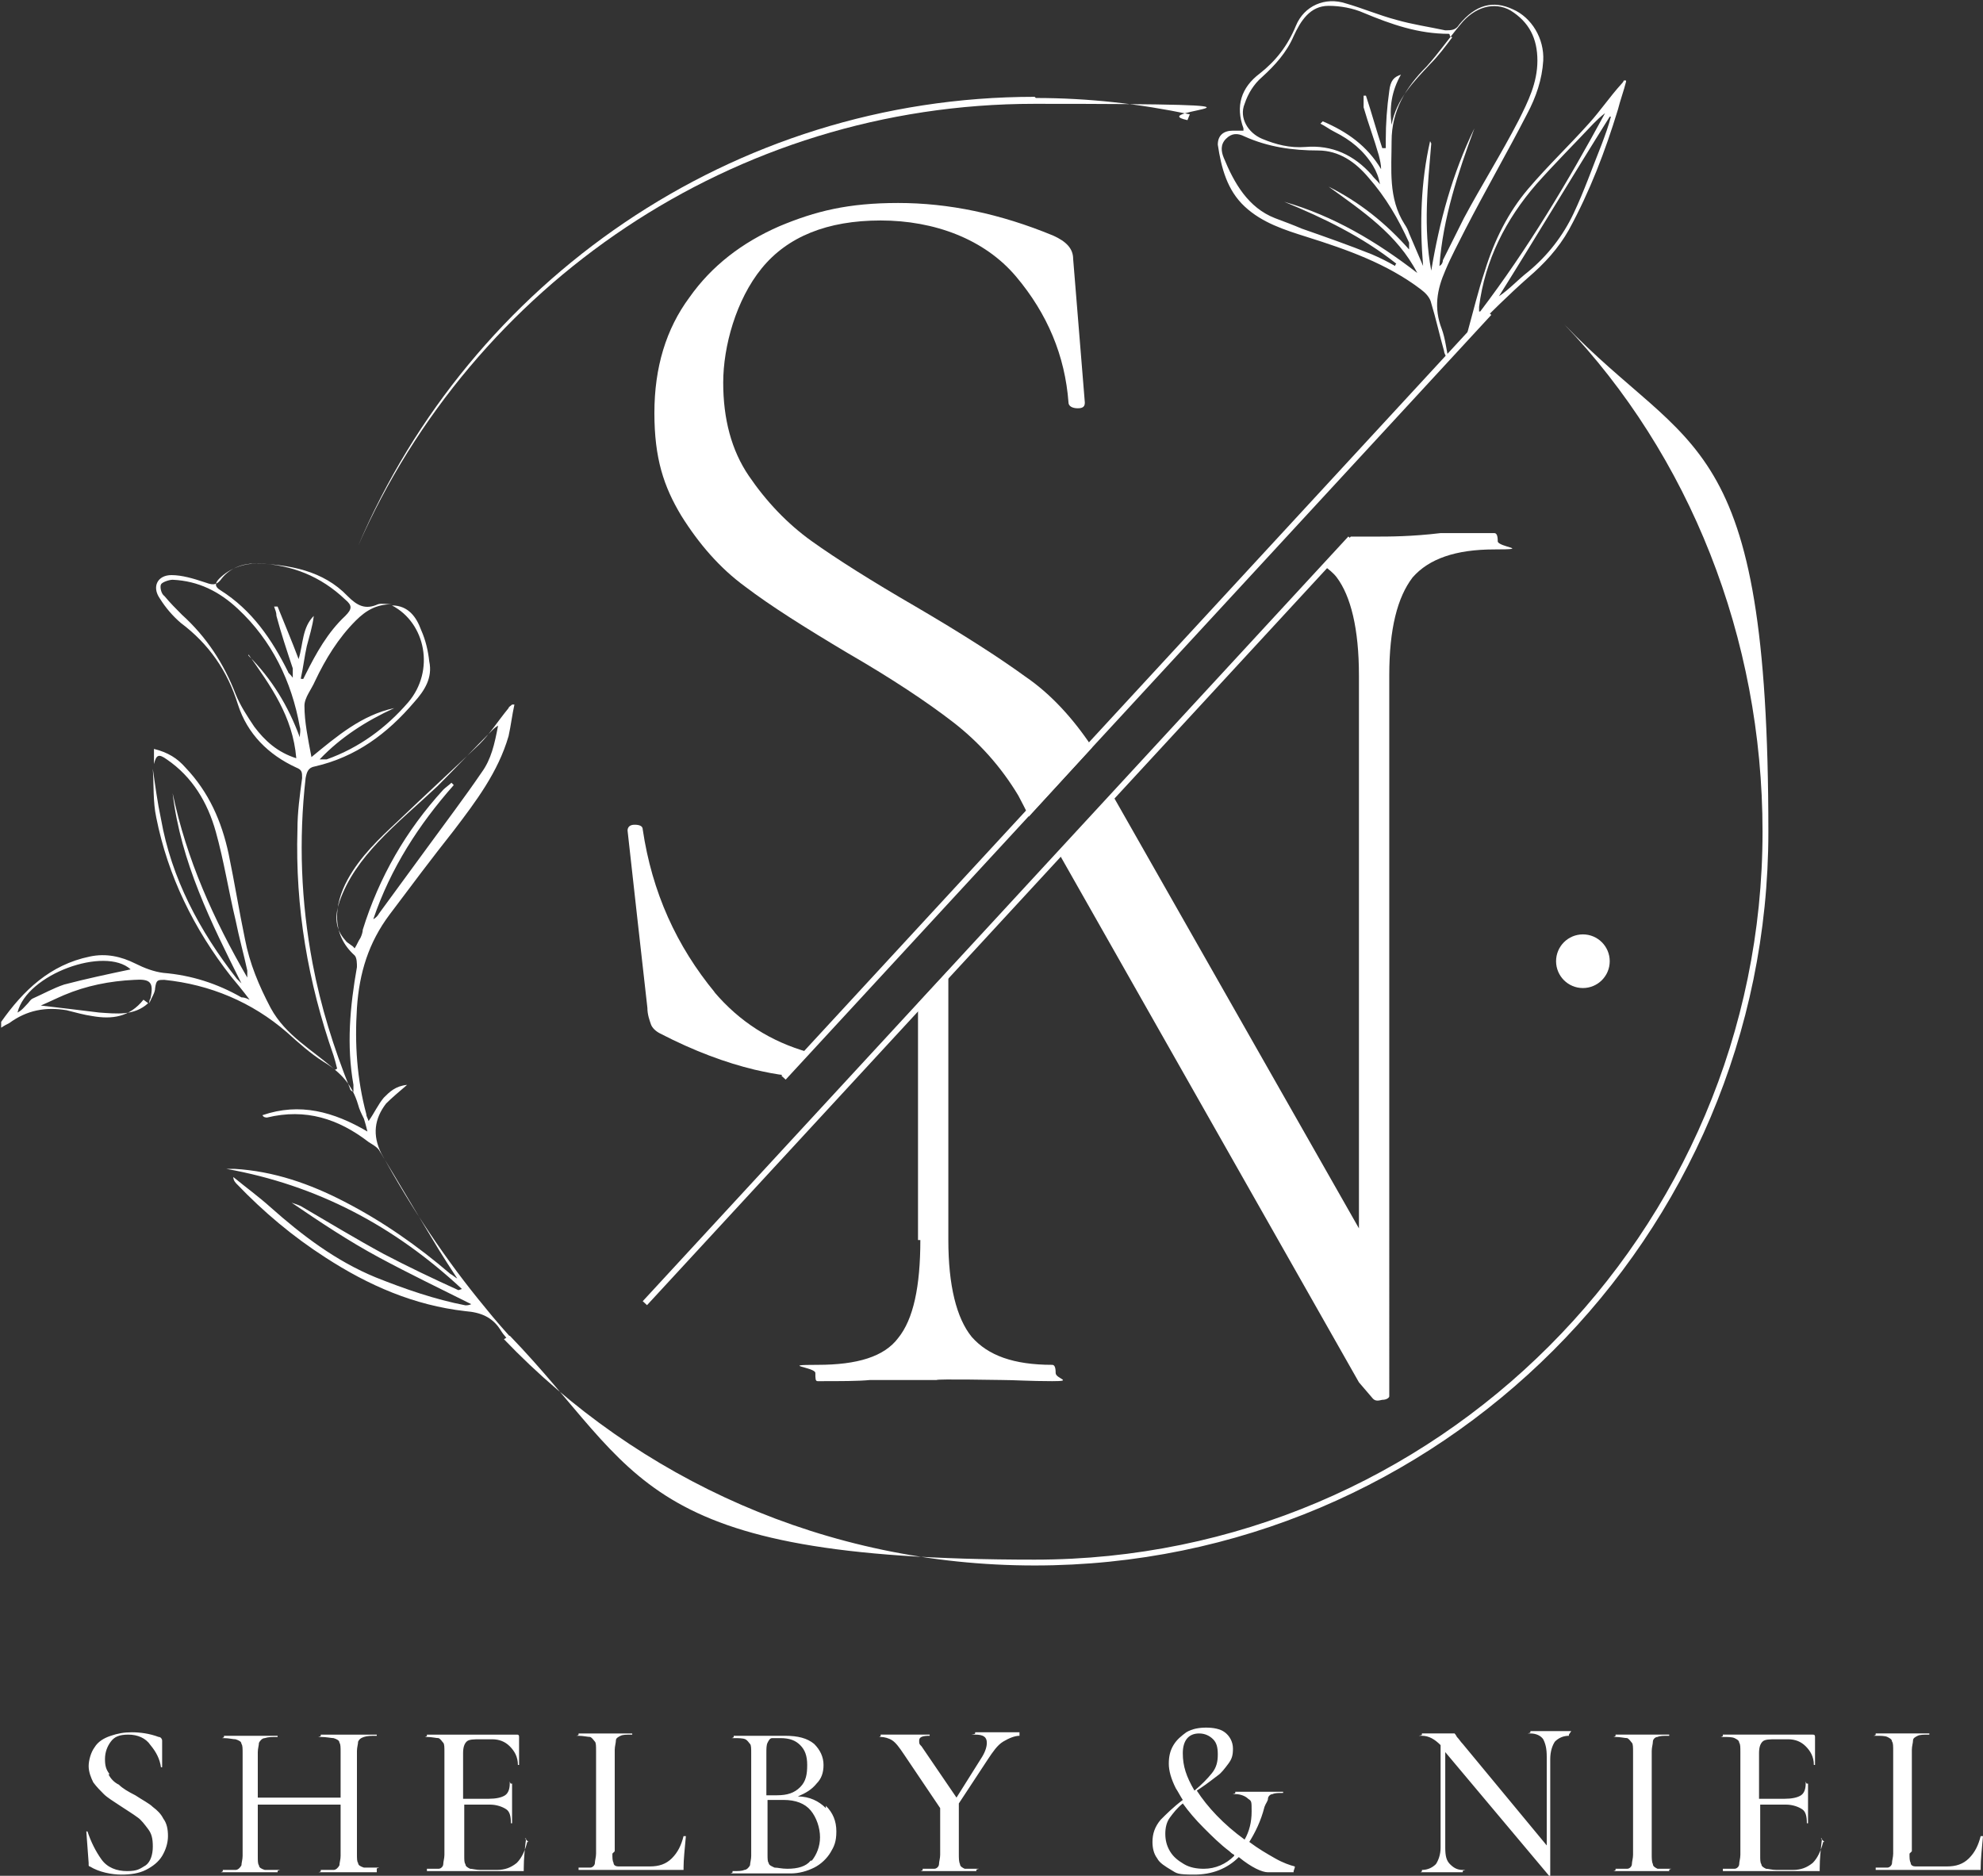 <svg xmlns="http://www.w3.org/2000/svg" width="170" height="160.8"><rect width="100%" height="100%" fill="#333333" stroke="none"/><defs><style>.cls-1{fill:#fff}</style></defs><g id="Layer_1"><path class="cls-1" d="M9.3 152.1c.2.4.5.7.9.9.3.3.8.6 1.4.9.6.4 1.2.7 1.5 1 .4.3.7.6.9 1 .3.4.4.9.4 1.5s-.2 1.2-.5 1.7-.8.9-1.4 1.2c-.6.3-1.3.4-2.1.4s-1.9-.2-2.7-.7c0 0-.1 0-.1-.1v-.2l-.2-2.7h.1c.3.9.7 1.7 1.2 2.4s1.3 1 2.2 1 1.1-.2 1.6-.5c.4-.3.6-.9.6-1.6s-.1-1.1-.4-1.5c-.3-.4-.6-.8-.9-1-.4-.3-.9-.6-1.5-1s-1.1-.7-1.4-1c-.3-.3-.6-.6-.9-1-.2-.4-.4-.9-.4-1.4s.2-1.2.5-1.6c.3-.5.8-.8 1.4-1s1.1-.3 1.8-.3 1.5.1 2.3.4c.2 0 .3.2.3.3v2.3c.1 0 0 0 0 0h-.1c-.1-.7-.4-1.3-.9-1.9-.4-.6-1.1-.9-1.9-.9s-1.2.2-1.5.6c-.3.4-.5.9-.5 1.5s.1.9.4 1.3zm23 8.3v.1h-4.8c-.4 0 0 0 0-.1v-.1h1.1c.2 0 .4-.2.5-.4 0-.2.1-.5.1-.8v-4.4h-7.1v4.4c0 .4 0 .7.1.8 0 .2.2.3.5.4h1.1c.5 0 0 0 0 .1v.1h-4.7c-.4 0 0 0 0-.1v-.1h1.1c.2 0 .4-.2.5-.4 0-.2.1-.5.1-.8v-8.8c0-.4 0-.7-.1-.8 0-.2-.2-.3-.5-.4-.2 0-.6-.1-1-.1s0 0 0-.1v-.1h4.6v.1c-.5 0-.8 0-1.1.1-.2 0-.4.2-.5.4 0 .2-.1.5-.1.8v3.9h7.1v-3.9c0-.4 0-.7-.1-.8 0-.2-.2-.3-.5-.4-.2 0-.6-.1-1.1-.1s0 0 0-.1v-.1h4.8v.1c-.5 0-.8 0-1.1.1s-.4.2-.5.4c0 .2-.1.5-.1.8v8.8c0 .4 0 .7.1.8 0 .2.2.3.5.4h1.1c.5 0 0 0 0 .1zm12.7-2.8h.1c-.1.8-.2 1.7-.2 2.6v.2h-8.3v-.2h1c.2 0 .4-.2.4-.4s.1-.5.1-.8v-8.8c0-.4 0-.7-.1-.8s-.2-.3-.4-.4c-.2 0-.6-.1-1-.1s0 0 0-.1v-.1h7.7c.1 0 .2 0 .2.2v2.4h-.1c0-.7-.3-1.2-.7-1.6-.4-.4-.9-.6-1.5-.6h-1c-.6 0-1 0-1.2.2-.2.2-.3.5-.3 1v3.9h2.2c.6 0 1.1-.1 1.4-.3s.4-.6.4-1 0 0 .1 0h.1v3.4h-.1c0-.6-.1-1-.4-1.2-.3-.2-.8-.4-1.4-.4h-2.2v4.4c0 .3 0 .6.1.7 0 .2.2.3.4.4.2 0 .5.1.9.1h1.4c.7 0 1.2-.2 1.7-.6.4-.4.7-1 .9-1.8h.1zm7.5 1.3c0 .4 0 .6.1.8 0 .2.2.3.4.3h2.7c.8 0 1.4-.2 1.9-.7.5-.5.8-1.1 1-1.9h.2c-.1 1.1-.2 2-.2 2.7v.2h-9v-.2h1c.2 0 .4-.2.4-.4s.1-.5.1-.8v-8.8c0-.4 0-.7-.1-.8s-.2-.3-.4-.4c-.2 0-.6-.1-1-.1s0 0 0-.1v-.1h4.6v.1c-.5 0-.8 0-1 .1s-.4.2-.4.4-.1.5-.1.8v8.7zm18.3-4.1c.6.6.9 1.3.9 2.2s-.2 1.3-.5 1.8-.8 1-1.4 1.3c-.6.3-1.3.5-2 .5h-5c-.4 0 0 0 0-.1v-.1c.5 0 .8 0 1-.1.2 0 .4-.2.5-.4 0-.2.1-.5.1-.8v-8.8c0-.4 0-.7-.1-.8s-.2-.3-.4-.4-.6-.1-1-.1 0 0 0-.1v-.1h4.4c1.1 0 1.9.2 2.5.7.5.5.8 1.1.8 1.8s-.2 1.2-.6 1.6c-.4.5-.9.8-1.6 1.1 1 0 1.8.4 2.4 1zm-4.6-5.8c-.2 0-.3.2-.4.4s-.1.5-.1.9v3.6h.9c.9 0 1.5-.2 2-.7s.6-1.1.6-1.9-.2-1.3-.6-1.7c-.4-.4-.9-.6-1.7-.6h-.7zm3.4 10.5c.4-.5.7-1.2.7-2s-.3-1.7-.8-2.3-1.3-.9-2.3-.9h-1.4v4.7c0 .3 0 .6.1.7 0 .2.3.3.5.4.3 0 .6.1 1.1.1.9 0 1.6-.2 2-.7zm17.8-10.8v.1c-.4 0-.9.2-1.4.5s-.9.9-1.3 1.5l-2.5 3.8v4.3c0 .4 0 .7.1.9 0 .2.2.3.4.4h1c.5 0 0 0 0 .1v.1h-4.6c-.4 0 0 0 0-.1v-.1h1c.2 0 .4-.2.4-.4s.1-.5.1-.8v-4l-3.1-4.6c-.4-.6-.7-1-1-1.2-.3-.2-.7-.3-1-.3s0 0 0-.1v-.1h4.2v.1c-.6 0-.9.1-.9.4s0 .3.2.5l3 4.4 2.2-3.5c.3-.5.4-.9.4-1.2 0-.5-.3-.7-1-.7s0 0 0-.1v-.1h3.8zm23.5 11.7v.1h-2.2c-.5 0-1.4-.4-2.5-1.3-1 1-2.3 1.5-3.8 1.5s-1.5-.1-2-.4c-.5-.3-1-.6-1.2-1-.3-.4-.4-.9-.4-1.4 0-.7.2-1.3.7-1.9.5-.5 1.1-1.1 1.9-1.7-.2-.3-.4-.7-.6-1-.4-.8-.6-1.5-.6-2.1s.1-1.1.4-1.6c.3-.5.7-.8 1.1-1.1.5-.3 1.1-.4 1.7-.4s1.2.1 1.6.4c.4.3.7.8.7 1.4s-.1.9-.4 1.3c-.3.4-.6.8-.9 1-.4.3-.9.7-1.5 1.1l-.3.2c.9 1.4 2.3 2.9 4.1 4.2.4-.7.6-1.5.6-2.4s0-.9-.3-1.1c-.2-.2-.6-.4-1.1-.4s0 0 0-.1v-.1h4.1v.1c-.4 0-.7 0-.9.1-.2 0-.4.2-.4.4s-.2.4-.3.7c-.3 1.2-.8 2.2-1.3 3 .8.6 1.5 1 2.2 1.4.7.4 1.3.6 1.7.7v.1zm-5.1-1.4c-.2-.1-.3-.2-.4-.3-.8-.6-1.5-1.3-2.2-2-.7-.7-1.3-1.4-1.8-2.1-.5.4-.8.8-1.1 1.2-.3.4-.4.9-.4 1.4s.1 1 .4 1.5c.3.5.7.8 1.2 1.1.5.3 1.1.4 1.7.4 1 0 1.9-.4 2.6-1.1zm-3.4-5.5c.6-.5 1.1-1 1.5-1.5s.5-1 .5-1.6-.1-1-.4-1.3c-.3-.3-.7-.5-1.2-.5-.9 0-1.4.6-1.4 1.7s.3 2 1 3.2zm32.1-4.8v.1c-.5 0-.9.2-1.2.5-.2.3-.4.8-.4 1.5v10h-.1l-8.9-10.6v8.2c0 .7.1 1.1.4 1.4s.6.5 1.1.5 0 0 0 .1v.1h-3.5c-.3 0 0 0 0-.1v-.1c.5 0 .9-.2 1.2-.5.2-.3.4-.8.4-1.4v-8.8c-.5-.5-1-.8-1.6-.8s0 0 0-.1v-.1h2.8s.1.1.2.3c.2.2.3.4.5.6l7.2 8.7v-7.6c0-.7-.1-1.1-.3-1.5-.2-.3-.6-.5-1.1-.5s0 0 0-.1v-.1h3.5zm7.2 11.1c0 .2.2.3.4.4h1c.4 0 0 0 0 .1v.1h-4.6c-.4 0 0 0 0-.1v-.1h1c.2 0 .4-.2.4-.4s.1-.5.1-.8v-8.8c0-.4 0-.7-.1-.8s-.2-.3-.4-.4c-.2 0-.6-.1-1-.1s0 0 0-.1v-.1h4.6v.1c-.5 0-.8 0-1 .1-.2 0-.4.2-.4.4s-.1.5-.1.8v8.8c0 .4 0 .7.1.9zm14.4-2.2h.1c-.1.8-.2 1.7-.2 2.6v.2h-8.3v-.2h1c.2 0 .4-.2.4-.4s.1-.5.1-.8v-8.8c0-.4 0-.7-.1-.8 0-.2-.2-.3-.4-.4s-.6-.1-1-.1 0 0 0-.1v-.1h7.7c.1 0 .2 0 .2.2v2.4h-.1c0-.7-.3-1.2-.7-1.6-.4-.4-.9-.6-1.5-.6h-1c-.6 0-1 0-1.2.2-.2.2-.3.5-.3 1v3.9h2.2c.6 0 1.1-.1 1.4-.3s.4-.6.4-1 0 0 .1 0h.1v3.4h-.1c0-.6-.1-1-.4-1.2-.3-.2-.8-.4-1.4-.4h-2.2v4.4c0 .3 0 .6.1.7 0 .2.2.3.4.4.2 0 .5.1.9.1h1.4c.7 0 1.2-.2 1.7-.6.4-.4.7-1 .9-1.8h.1zm7.6 1.3c0 .4 0 .6.1.8 0 .2.2.3.4.3h2.7c.8 0 1.4-.2 1.9-.7.5-.5.8-1.1 1-1.9h.2c-.1 1.1-.2 2-.2 2.7v.2h-9v-.2h1c.2 0 .4-.2.4-.4s.1-.5.1-.8v-8.8c0-.4 0-.7-.1-.8 0-.2-.2-.3-.4-.4s-.6-.1-1-.1 0 0 0-.1v-.1h4.6v.1c-.5 0-.8 0-1 .1s-.4.2-.4.4-.1.5-.1.8v8.7z"/><circle class="cls-1" cx="135.7" cy="82.4" r="2.3"/><path class="cls-1" d="M128 45.7h-4.5c-2.5.3-4.4.3-5.7.3h-2l-2.3 2.5c.4.3.8.6 1.1 1 1.2 1.6 1.9 4.4 1.9 8.4v47.4L95.4 68.2l-4.6 5 25.7 45.3 1.2 1.4c.2.2.4.2.8.1.4 0 .6-.2.6-.3V57.9c0-4 .7-6.7 2-8.4 1.4-1.6 3.7-2.4 7-2.4s.3-.2.3-.7-.1-.7-.3-.7zm-49.1 60.6c0 4-.6 6.8-1.9 8.4-1.2 1.6-3.5 2.3-6.9 2.3s-.2.2-.2.7 0 .7.2.7c2 0 3.5 0 4.5-.1h5.7c0-.1 5.6 0 5.6 0 1 0 2.4.1 4.3.1s.3-.2.3-.7-.1-.7-.3-.7c-3.3 0-5.5-.8-6.9-2.4-1.3-1.6-2-4.4-2-8.3V83.2L78.7 86v20.3zm-23.6 5.3L115.7 46"/><path class="cls-1" transform="rotate(-47.3 85.615 78.859)" d="M40.9 78.6h89.2v.5H40.9z"/><path class="cls-1" d="M93.6 64c-1.6-2.4-3.5-4.5-5.7-6-2.2-1.6-5.3-3.6-9.4-6-3.8-2.2-6.8-4.1-8.9-5.6-2.1-1.5-3.9-3.4-5.4-5.6-1.5-2.2-2.2-4.9-2.2-8s1.1-7.1 3.3-9.8c2.2-2.7 5.6-4.1 10.2-4.1s8.9 1.6 11.6 4.8c2.7 3.2 4.2 6.8 4.5 10.8 0 .3.3.5.8.5s.6-.2.6-.5l-1-12.3c0-.9-.6-1.5-1.7-2-4.6-1.9-9-2.8-13.3-2.8s-7.1.7-10.2 2c-3.2 1.4-5.8 3.4-7.7 6.1-2 2.7-3 6-3 9.9s.8 6.3 2.3 8.8c1.5 2.4 3.3 4.5 5.5 6.1 2.1 1.6 5.1 3.5 8.8 5.7 3.8 2.2 6.8 4.2 9 5.9 2.2 1.7 4.1 3.8 5.6 6.3.3.6.6 1.1.9 1.8l2.2-2.4 3.2-3.5zM61.3 85.1c-3.3-4-5.4-8.6-6.2-14 0-.3-.3-.4-.7-.4-.4 0-.6.2-.6.5 0 .1 1.7 15.2 1.7 15.2 0 .6.2 1.1.3 1.4.1.3.4.6.8.8 2.9 1.5 5.6 2.5 8.1 3.1.9.2 1.8.4 2.8.5l1.8-2c-3.2-.9-5.9-2.6-8.1-5.2zm66.3-58.3L67.1 92.3"/><path class="cls-1" transform="rotate(-47.3 97.47 59.558)" d="M52.8 59.3H142v.5H52.8z"/><path class="cls-1" d="M12.3 85.7c-1.2 1.5-2.7 1.7-4.4 1.4-.7-.1-1.4-.3-2.2-.5-1.8-.3-3.4 0-4.9 1.1-.2.1-.4.2-.7.4v-.5C2 84.9 4.3 82.7 7.7 82c1.4-.3 2.7 0 3.9.6.8.4 1.6.7 2.4.8 2.4.2 4.6.9 6.7 2.1.1 0 .3 0 .7.2-.6-.8-1.1-1.4-1.6-2-3.2-4.1-5.4-8.6-6.4-13.6-.3-1.4-.2-2.8-.3-4.2.2 1.4.4 2.9.7 4.3.9 5.1 3.3 9.6 6.5 13.7l.4.4c-2.6-5.2-5.2-10.4-5.9-16.3 1.2 5.7 3.5 10.8 6.4 15.8v-.6c-.3-1.4-.7-2.8-1-4.3-.6-2.5-1-5.1-1.7-7.6s-2-4.7-4.2-6.2c-.7-.5-.9-.4-1.1.4v-1.3c1.2.3 2 .8 2.7 1.6 2 2.1 3.1 4.6 3.7 7.4.5 2.4.9 4.9 1.4 7.3.4 2.1 1.2 4 2.2 5.9 1.3 2.4 3.6 3.6 5.5 5.3 0 0 .1 0 .2-.1-.1-.4-.2-.8-.3-1.1-2.2-6.3-3.3-12.7-3.1-19.4 0-1.5.2-2.9.4-4.4 0-.5 0-.7-.5-.9-2.4-1.1-4.2-2.9-5-5.4-.9-2.9-2.5-5.2-4.9-7-.7-.6-1.3-1.3-1.8-2.1-.7-1-.2-2 1-2 .9 0 1.9.3 2.8.6.6.2 1 .4 1.5-.3.7-.9 1.8-1.3 2.9-1.3 2.9.1 5.8.6 7.9 2.8.8.8 1.5 1.2 2.6.7.3-.1.8 0 1.2 0-1.3 0-2.2.5-3.1 1.4-1.5 1.5-2.6 3.3-3.5 5.2-.3.7-.9 1.4-.9 2.1 0 1.4.3 2.8.6 4.4 2.2-1.8 4.3-3.6 7.1-4.2-2.4 1.1-4.6 2.5-6.4 4.4h.6c2.8-1 5.1-2.7 7-4.9 2.3-2.7 1.5-6.8-1.4-8.3 1.4 0 2.1 1 2.5 2.1.4.9.6 1.8.7 2.7.3 1.4-.4 2.5-1.3 3.5-2.3 2.7-5 4.7-8.5 5.5-.6.1-.7.5-.8 1-.6 5.3-.4 10.6.6 15.9.7 3.7 1.8 7.2 3.2 10.7 0 0 0 .2.3.3V93c-.6-3.4-.3-6.7.3-10.1 0-.3 0-.8-.2-1-2-1.8-1.8-4.3-.6-6.5 1.1-2 2.7-3.5 4.3-5 2.3-2.2 4.7-4.4 7-6.6.9-.9 1.6-2 2.5-3.1 0-.1.2-.2.3-.3h.2c-.2.9-.3 1.8-.5 2.7-.9 3.1-2.8 5.6-4.7 8.1-1.9 2.4-3.7 4.8-5.5 7.2-1.8 2.4-2.6 5-2.8 8-.2 3.1 0 6.1.8 9.1 0 .2.1.3.2.6.5-.7.8-1.4 1.3-2 .5-.5 1-1 2-1.1-.7.6-1.3 1.1-1.8 1.6-1 1.3-1.2 2.7-.4 4.3 2.6 4.7 5.5 9.1 8.9 13.2.8 1 1.6 1.9 2.4 2.8 0 0 .1.2.2.3 0 0-.1 0-.2.1-.4-.4-.8-.8-1.1-1.3-.7-1.1-1.7-1.5-3-1.6-4.4-.5-8.3-2.2-12-4.6-2.8-1.8-5.3-3.9-7.6-6.3-.1-.1-.3-.3-.3-.6 1.1.9 2.2 1.7 3.2 2.6 2.7 2.4 5.6 4.6 9 6 2.5 1 5.1 1.9 7.7 2.4.1 0 .3 0 .5-.1-2.6-1.3-5.3-2.6-7.9-4-2.6-1.4-5-3-7.5-4.7.3.1.6.2.8.3 2.4 1.4 4.7 2.8 7.1 4.1 2.1 1.1 4.2 2.1 6.4 3.1l.3-.1c-5.8-5.4-12.4-8.9-20.2-10.3h.7c3.4.2 6.5 1.3 9.4 2.8 3.3 1.7 6.3 3.8 9.1 6.2.2.1.4.3.6.4-.6-.9-1.1-1.7-1.6-2.5-1.7-2.8-3.4-5.7-5.1-8.5-.2-.3-.6-.5-.9-.7-2.6-2-5.4-2.9-8.7-2.1-.1 0-.3 0-.4-.2 3.2-1.1 6.1-.3 9 1.4-.1-.4-.2-.8-.3-1.1-.2-.4-.4-.8-.5-1.2-.5-1.7-1.5-2.8-3-3.7-1.1-.7-2.1-1.6-3.1-2.5-3-2.6-6.6-4.1-10.5-4.5-.6 0-.7 0-.8.7 0 .4-.3.8-.5 1.3 0-.1 0-.3.1-.4.3-1.4 0-1.7-1.4-1.6-2.1.1-4.1.5-6 1.3-.7.3-1.3.6-2 .9 1.7.2 3.4.4 5 .6 1.5.1 3 .3 4.2-.8zm9-29.5c2 2 3.4 4.3 4.4 7 0-.3.1-.6 0-.9-.7-3.9-2.4-7.4-5.3-10.1-1.6-1.5-3.4-2.4-5.6-2.5-.3 0-.9.2-1 .4-.1.2 0 .8.3 1 .5.6 1 1.1 1.5 1.6 2.1 1.9 3.6 4.2 4.6 6.8.4 1 1 1.9 1.6 2.8.9 1.2 2 2.2 3.6 2.7-.3-3.6-2.2-6.2-4.1-8.9zm21.4 6c-.3.2-.4.3-.5.4-1.6 1.6-3.1 3.2-4.7 4.8-1.7 1.6-3.5 3.1-5.1 4.8-1.4 1.5-2.6 3.1-3.3 5.1-.4 1.2-.4 2.3.5 3.3.2.3.6.4.8.7.2-.3.3-.6.5-.9.1-.2.2-.5.2-.7 1.4-4.5 3.7-8.5 6.9-12 .2-.2.5-.4.7-.6l.2.2c-3 3.4-5.4 7.1-6.9 11.5.2-.1.4-.3.5-.5 1.4-1.9 2.7-3.7 4.1-5.6 1.6-2.2 3.2-4.3 4.7-6.5.8-1.1 1.1-2.4 1.4-4zm-16.9-4h.2l.2-.4c.9-1.8 1.9-3.6 3.4-5 .6-.6.6-.9 0-1.4-2.1-2-4.6-3-7.5-3.1-1.2 0-2.4.4-3.3 1.3-.4.4-.4.7.1 1 2.7 1.7 4.4 4.2 5.8 7 0 .1.2.2.4.5v-.8c-.5-1.5-1-3-1.4-4.5 0-.3-.1-.5-.2-.8h.3c.6 1.5 1.2 2.9 1.8 4.5.4-1.3.3-2.7 1.3-3.7-.1.9-.4 1.8-.6 2.6-.2.9-.3 1.8-.5 2.7zM11.2 83.1c-2.2-2-8.9.4-9.7 3.7.4-.2.6-.5.9-.8.1-.1.2-.3.4-.4.9-.4 1.8-.9 2.7-1.2 1.9-.5 3.8-.9 5.7-1.3zm112.9-52.3c-.1-.2-.3-.5-.3-.7-.4-1.4-.7-2.8-1.1-4.1-.1-.5-.5-.9-.9-1.2-2.9-2.2-6.3-3.4-9.8-4.5-1.9-.6-3.8-1.2-5.3-2.6-1.5-1.4-2-3.3-2.3-5.3 0-.8.5-1.2 1.3-1.2h.9V11c-.7-1.9-.2-3.5 1.4-4.7 1.4-1.1 2.4-2.4 3.1-4.1.7-1.7 2.5-2.5 4.3-1.9 1.4.4 2.8 1 4.3 1.4 1.4.4 2.8.6 4.2.9.5 0 .9 0 1.2-.5C126.5.4 128 0 129.7.8c1.6.7 2.7 2.5 2.6 4.4-.1 1.6-.6 3.1-1.4 4.6-1.7 3.3-3.6 6.6-5.3 9.9-.6 1.2-1.2 2.3-1.7 3.5-.7 1.6-1 3.2-.3 5 .3.8.4 1.8.6 2.7h-.2zm-1.4-18.5c-.3 3.6-.7 7.2 0 10.9.7-4.2 1.8-8.3 3.7-12.2-1.4 3.8-2.7 7.7-3 11.8.2-.1.3-.3.3-.5l1.8-3.6c1.5-2.8 3.2-5.5 4.7-8.4.8-1.6 1.6-3.2 1.6-5.1 0-1.9-.7-3.3-2.3-4.3-1.4-.8-3.1-.3-4.3 1.2-1 1.2-1.9 2.5-2.9 3.6-1.8 1.8-3 3.8-3 6.4 0 2.4-.3 4.9 1.1 7.1.2.3.3.5.4.8.4.9.8 1.9 1.2 2.8-.3-3.6-.2-7.2.6-10.7zm1.6-9.2s0-.2-.1-.2c-2.6 0-4.9-.8-7.3-1.8-.9-.4-2-.6-3-.6-1.6 0-2.4 1.3-3 2.6-.6 1.4-1.6 2.5-2.7 3.5-.7.6-1.2 1.4-1.5 2.3-.5 1.2.3 2.5 1.5 3s2.4.8 3.7.7c2.3-.2 4.2.7 5.7 2.4.2.3.5.5.7.8-.1-.6-.3-1.1-.6-1.6-.8-1.3-1.9-2.2-3.3-2.9-.4-.2-.8-.5-1.2-.7l.2-.2c2.1.9 3.8 2.1 5 4.1 0-.4-.1-.8-.2-1.2-.4-1.4-.9-2.7-1.3-4.1v-1h.2c.5 1.5.9 3 1.4 4.5h.3V12c0-1.4.1-2.8.3-4.2.1-.9.4-1.2 1-1.4-.8 1.4-1 2.8-.8 4.3.4-2.2 1.9-3.7 3.3-5.2.7-.7 1.3-1.5 1.9-2.3zm-3.5 18.3v-.6c-.9-2-2-3.9-3.5-5.6-1.1-1.3-2.5-2.3-4.3-2.3-2.2 0-4.3-.3-6.3-1.2-.6-.3-1.1-.3-1.6.2s-.4 1.1-.2 1.6c.9 2.2 2.1 4.3 4.4 5.2.8.3 1.6.6 2.3.9 2 .7 4 1.4 6 2.2.7.3 1.3.6 2 1 0 0 0-.1.1-.2-2.9-2.3-6.2-3.9-9.6-5.3 4.2 1.2 7.9 3.4 11.4 6.1-1.7-3.3-4.7-5.3-7.6-7.4 2.6 1.3 4.9 3.1 7 5.5zM139.4 7c-.2.8-.5 1.6-.7 2.4-1.1 3.6-2.4 7-4.2 10.3-.9 1.6-2.1 2.9-3.5 4.1-1.7 1.5-3.3 3.1-4.9 4.7 0 0-.2.1-.3.2v-.2c.5-1.8.9-3.5 1.5-5.3.8-2.6 2-5 3.7-7 1.7-2 3.5-3.7 5.2-5.6 1-1.1 1.8-2.3 2.8-3.4 0 0 .2-.2.2-.3h.2zm-12.5 19.7c4.1-5.4 7.5-11.1 10.7-17-.4.3-.7.6-1 .9-1.6 1.7-3.3 3.4-4.9 5.2-2.6 3-4.4 6.5-4.9 10.5v.4zM138.1 10h-.1c-3.2 5.1-6.3 10.3-9.5 15.4.9-.6 1.6-1.4 2.5-2.1 1.7-1.4 3-3.1 3.9-5 .9-1.9 1.6-3.9 2.4-5.9.3-.8.6-1.6.8-2.4z"/><path class="cls-1" d="M134.1 27.8c10.7 11.2 17 26.8 17 43.5 0 34.4-28 62.4-62.4 62.4s-33.6-7.4-45-19.2l-.5.3c11.5 12 27.6 19.4 45.5 19.4 34.7 0 62.9-28.2 62.9-62.9s-6.7-32.2-17.5-43.5zM88.7 8.3c-26 0-48.4 15.9-58 38.5 9.8-22.3 32.1-37.9 58-37.9s8.9.5 13.1 1.4l.2-.5c-4.3-.9-8.7-1.4-13.2-1.4z"/></g></svg>
